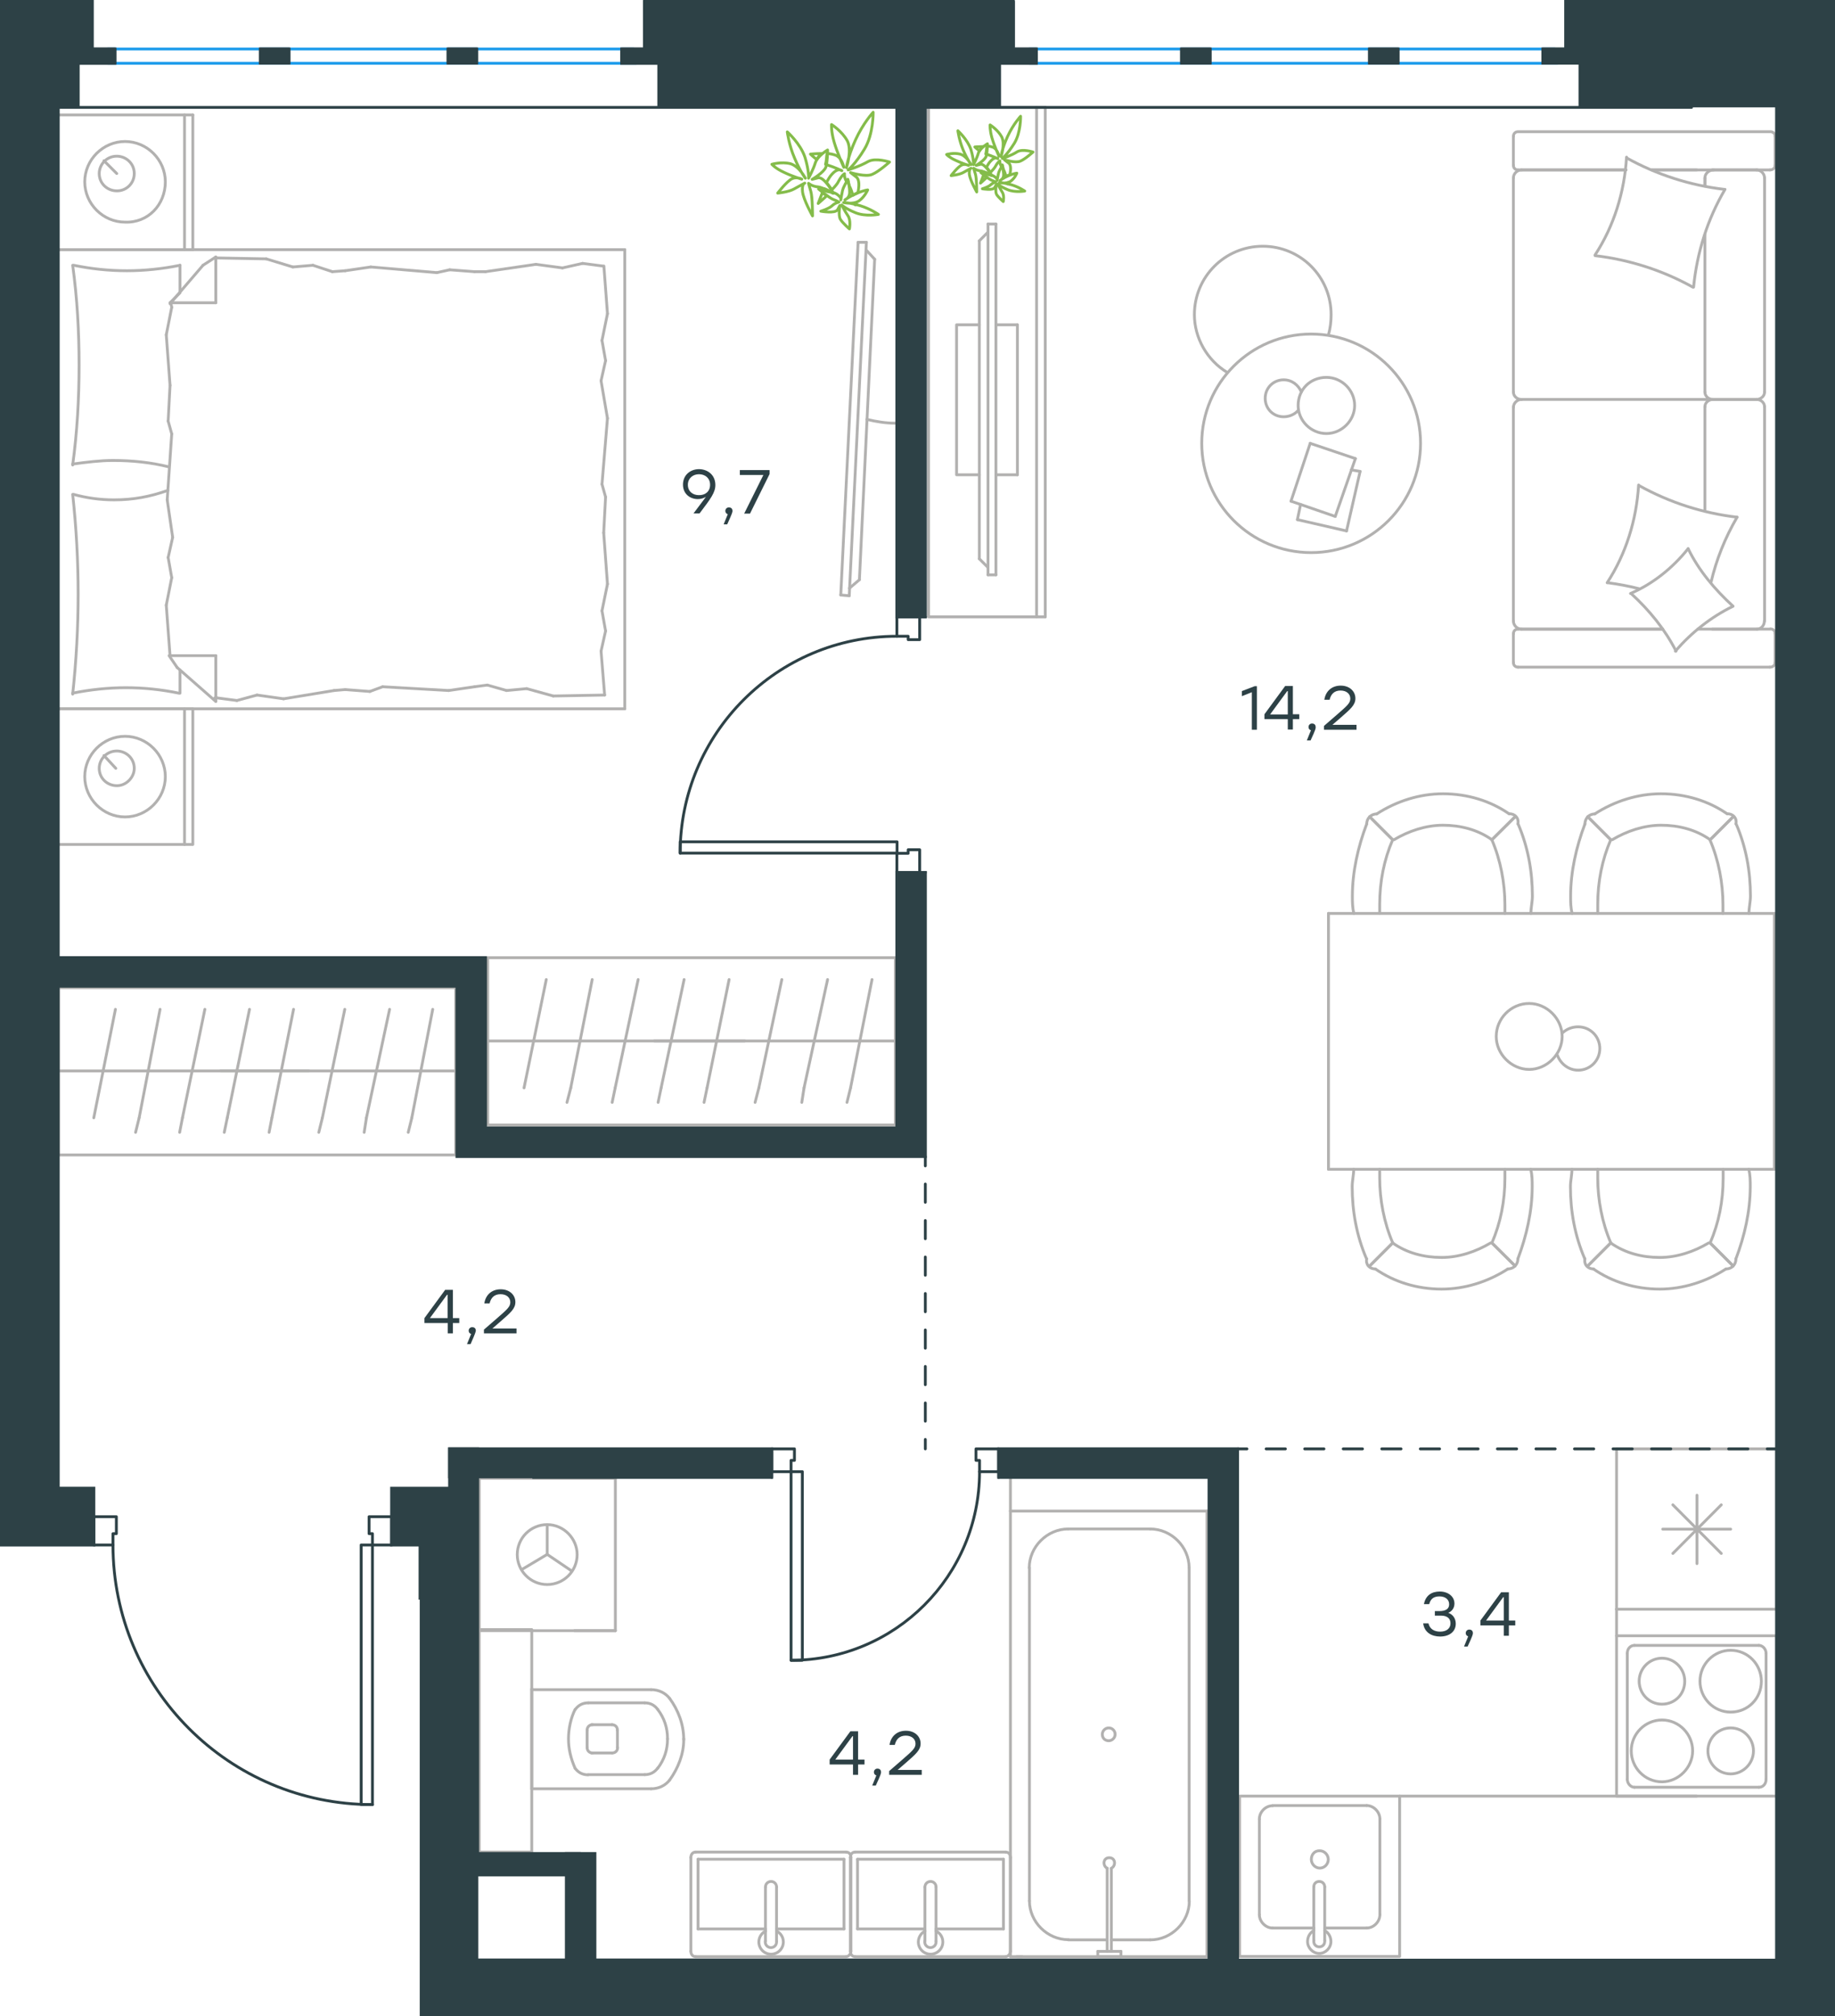 <?xml version="1.0" encoding="utf-8"?>
<!-- Generator: Adobe Illustrator 26.5.0, SVG Export Plug-In . SVG Version: 6.00 Build 0)  -->
<svg version="1.1" id="Слой_1" xmlns="http://www.w3.org/2000/svg" xmlns:xlink="http://www.w3.org/1999/xlink" x="0px" y="0px"
	 viewBox="0 0 974.5 1070" style="enable-background:new 0 0 974.5 1070;" xml:space="preserve">
<style type="text/css">
	.st0{fill:none;stroke:#B2B1B0;stroke-width:1.5;stroke-linecap:round;stroke-linejoin:round;stroke-miterlimit:22.926;}
	.st1{fill:none;stroke:#1D9CEB;stroke-width:1.5;stroke-linecap:round;stroke-linejoin:round;stroke-miterlimit:22.926;}
	.st2{fill:none;stroke:#2D4146;stroke-width:1.5;stroke-linecap:round;stroke-linejoin:round;stroke-miterlimit:22.926;}
	.st3{fill:none;stroke:#2D4146;stroke-width:1.5;stroke-linecap:round;stroke-linejoin:round;}
	.st4{fill:none;stroke:#2D4146;stroke-width:1.5;stroke-linecap:round;stroke-linejoin:round;stroke-dasharray:10.234,10.234;}
	.st5{fill:none;stroke:#2D4146;stroke-width:1.5;stroke-linecap:round;stroke-linejoin:round;stroke-dasharray:9.682,9.682;}
	.st6{fill:#2D4146;}
	.st7{fill:none;stroke:#84BC4A;stroke-width:1.5;stroke-linecap:round;stroke-linejoin:round;stroke-miterlimit:22.926;}
</style>
<g>
	<line class="st0" x1="30.3" y1="132.5" x2="30.3" y2="61"/>
	<line class="st0" x1="102.4" y1="61" x2="102.4" y2="132.5"/>
	<line class="st0" x1="102.4" y1="132.5" x2="30.3" y2="132.5"/>
	<line class="st0" x1="30.3" y1="61" x2="102.4" y2="61"/>
	<line class="st0" x1="62" y1="92.1" x2="55.2" y2="85.3"/>
	<line class="st0" x1="98" y1="61" x2="98" y2="132.5"/>
	<path class="st0" d="M87.8,96.5c0-11.7-9.7-21.4-21.4-21.4S45,84.8,45,96.5s9.7,21.4,21.4,21.4C78.6,118.4,87.8,108.7,87.8,96.5z"
		/>
	<path class="st0" d="M71.3,92.1c0-5.4-4.4-9.2-9.3-9.2c-5.4,0-9.3,4.4-9.3,9.2c0,5.4,4.4,9.2,9.3,9.2
		C66.9,101.4,71.3,97.5,71.3,92.1z"/>
	<line class="st0" x1="30.3" y1="376.2" x2="30.3" y2="132.5"/>
	<line class="st0" x1="95.6" y1="355.6" x2="95.6" y2="367.9"/>
	<line class="st0" x1="90.3" y1="160.7" x2="114.6" y2="160.7"/>
	<line class="st0" x1="95.6" y1="155.4" x2="90.3" y2="160.7"/>
	<line class="st0" x1="331.8" y1="376.2" x2="30.3" y2="376.2"/>
	<line class="st0" x1="114.6" y1="136.4" x2="114.6" y2="160.7"/>
	<line class="st0" x1="30.3" y1="132.5" x2="331.8" y2="132.5"/>
	<line class="st0" x1="114.6" y1="372.3" x2="94.1" y2="354.3"/>
	<line class="st0" x1="94.1" y1="354.3" x2="89.8" y2="348"/>
	<line class="st0" x1="95.6" y1="140.8" x2="95.6" y2="154.9"/>
	<line class="st0" x1="90.3" y1="348" x2="114.6" y2="348"/>
	<line class="st0" x1="90.3" y1="161.2" x2="107.8" y2="140.8"/>
	<line class="st0" x1="107.8" y1="140.8" x2="114.6" y2="136.4"/>
	<line class="st0" x1="114.6" y1="372.3" x2="114.6" y2="348"/>
	<line class="st0" x1="321.6" y1="263.8" x2="320.6" y2="282.8"/>
	<line class="st0" x1="319.2" y1="202.1" x2="322.6" y2="222"/>
	<line class="st0" x1="319.7" y1="180.7" x2="321.6" y2="191.4"/>
	<line class="st0" x1="321.6" y1="191.4" x2="319.2" y2="202.1"/>
	<line class="st0" x1="319.7" y1="257" x2="321.6" y2="263.8"/>
	<line class="st0" x1="322.6" y1="222" x2="319.7" y2="257"/>
	<line class="st0" x1="320.7" y1="141.2" x2="322.6" y2="166.5"/>
	<line class="st0" x1="322.6" y1="166.5" x2="319.7" y2="180.7"/>
	<line class="st0" x1="319.2" y1="345.6" x2="321.1" y2="368.9"/>
	<line class="st0" x1="319.7" y1="324.2" x2="321.6" y2="334.9"/>
	<line class="st0" x1="321.6" y1="334.9" x2="319.2" y2="345.6"/>
	<line class="st0" x1="320.6" y1="282.8" x2="322.6" y2="310"/>
	<line class="st0" x1="322.6" y1="310" x2="319.7" y2="324.2"/>
	<line class="st0" x1="331.8" y1="376.2" x2="331.8" y2="132.5"/>
	<path class="st0" d="M38.6,262.4c1.9,17.5,2.9,35,2.9,53c0,17.5-1,35.5-2.9,53"/>
	<path class="st0" d="M89.1,260.3c-9.7,3.4-18.4,5-28.6,5c-7.3,0-14.6-1-21.4-2.9"/>
	<path class="st0" d="M38.6,367.9c9.3-1.9,19-2.9,28.2-2.9c9.7,0,19,1,28.2,2.9"/>
	<path class="st0" d="M38.6,246.3c7.3-1,14.6-1.9,21.4-1.9c10.2,0,20,1,29.7,3.4"/>
	<line class="st0" x1="176.5" y1="144.2" x2="183.3" y2="143.7"/>
	<line class="st0" x1="155.5" y1="141.7" x2="166.2" y2="140.8"/>
	<line class="st0" x1="166.2" y1="140.8" x2="176.5" y2="144.2"/>
	<line class="st0" x1="114.6" y1="136.9" x2="141.4" y2="137.4"/>
	<line class="st0" x1="141.4" y1="137.4" x2="155.5" y2="141.7"/>
	<line class="st0" x1="238.8" y1="143.2" x2="252" y2="144.2"/>
	<line class="st0" x1="183.3" y1="143.7" x2="196.9" y2="141.7"/>
	<line class="st0" x1="232" y1="144.7" x2="238.8" y2="143.2"/>
	<line class="st0" x1="196.9" y1="141.7" x2="232" y2="144.7"/>
	<line class="st0" x1="252" y1="144.2" x2="257.8" y2="144.2"/>
	<line class="st0" x1="298.7" y1="142.2" x2="309.4" y2="139.8"/>
	<line class="st0" x1="309.4" y1="139.8" x2="320.1" y2="141.2"/>
	<line class="st0" x1="257.8" y1="144.2" x2="284.6" y2="140.3"/>
	<line class="st0" x1="284.6" y1="140.3" x2="298.7" y2="142.2"/>
	<line class="st0" x1="258.8" y1="363.6" x2="252" y2="364.5"/>
	<line class="st0" x1="279.7" y1="365.5" x2="269" y2="366.5"/>
	<line class="st0" x1="269" y1="366.5" x2="258.8" y2="363.6"/>
	<line class="st0" x1="321.1" y1="368.9" x2="293.8" y2="369.4"/>
	<line class="st0" x1="293.8" y1="369.4" x2="279.7" y2="365.5"/>
	<line class="st0" x1="196.4" y1="367" x2="183.3" y2="366"/>
	<line class="st0" x1="252" y1="364.5" x2="238.3" y2="366.5"/>
	<line class="st0" x1="203.2" y1="364.5" x2="196.4" y2="367"/>
	<line class="st0" x1="238.3" y1="366.5" x2="203.2" y2="364.5"/>
	<line class="st0" x1="183.3" y1="366" x2="177.4" y2="366.5"/>
	<line class="st0" x1="115.1" y1="370.4" x2="114.1" y2="370.4"/>
	<line class="st0" x1="136.5" y1="368.9" x2="125.8" y2="371.8"/>
	<line class="st0" x1="125.8" y1="371.8" x2="115.1" y2="370.4"/>
	<line class="st0" x1="177.4" y1="366.5" x2="150.6" y2="370.9"/>
	<line class="st0" x1="150.6" y1="370.9" x2="136.5" y2="368.9"/>
	<path class="st0" d="M38.6,140.8c2.4,17.5,3.4,35,3.4,53c0,17.5-1,35.5-3.4,53"/>
	<path class="st0" d="M95.6,140.8c-9.3,1.9-19,2.9-28.2,2.9c-9.7,0-19-1-28.2-2.9"/>
	<line class="st0" x1="89.3" y1="223.5" x2="90.3" y2="204.5"/>
	<line class="st0" x1="91.7" y1="285.2" x2="88.8" y2="265.3"/>
	<line class="st0" x1="91.2" y1="306.6" x2="89.3" y2="295.9"/>
	<line class="st0" x1="89.3" y1="295.9" x2="91.7" y2="285.2"/>
	<line class="st0" x1="91.2" y1="230.3" x2="89.3" y2="223.5"/>
	<line class="st0" x1="88.8" y1="265.3" x2="91.2" y2="230.3"/>
	<line class="st0" x1="90.3" y1="348" x2="88.3" y2="321.2"/>
	<line class="st0" x1="88.3" y1="321.2" x2="91.2" y2="306.6"/>
	<line class="st0" x1="91.2" y1="163.1" x2="90.7" y2="160.7"/>
	<line class="st0" x1="90.3" y1="204.5" x2="88.3" y2="177.7"/>
	<line class="st0" x1="88.3" y1="177.7" x2="91.2" y2="163.1"/>
	<line class="st0" x1="30.3" y1="448.2" x2="30.3" y2="376.2"/>
	<line class="st0" x1="102.4" y1="376.2" x2="102.4" y2="448.2"/>
	<line class="st0" x1="101.9" y1="448.2" x2="30.3" y2="448.2"/>
	<line class="st0" x1="30.3" y1="376.2" x2="101.9" y2="376.2"/>
	<line class="st0" x1="61.5" y1="407.8" x2="55.2" y2="401"/>
	<line class="st0" x1="98" y1="376.2" x2="98" y2="448.2"/>
	<path class="st0" d="M87.8,412.2c0-11.7-9.7-21.4-21.4-21.4S45,400.5,45,412.2c0,11.7,9.7,21.4,21.4,21.4S87.8,423.9,87.8,412.2z"
		/>
	<path class="st0" d="M71.3,407.8c0-5.4-4.4-9.2-9.3-9.2c-5.4,0-9.3,4.4-9.3,9.2c0,5.4,4.4,9.2,9.3,9.2
		C66.9,417.1,71.3,412.7,71.3,407.8z"/>
</g>
<g>
	<path class="st0" d="M460.4,222.6c5,1.2,9.9,2,14.8,2"/>
	<line class="st0" x1="451" y1="316.2" x2="460.1" y2="128.6"/>
	<line class="st0" x1="455.7" y1="128.6" x2="446.5" y2="315.8"/>
	<line class="st0" x1="446.5" y1="315.8" x2="451" y2="316.2"/>
	<line class="st0" x1="464.5" y1="137.6" x2="456.4" y2="307.7"/>
	<line class="st0" x1="460" y1="132.7" x2="464.5" y2="137.6"/>
	<line class="st0" x1="456.4" y1="307.7" x2="451.1" y2="312.2"/>
	<line class="st0" x1="455.7" y1="128.6" x2="460.1" y2="128.6"/>
</g>
<g>
	<line class="st0" x1="259" y1="552.5" x2="395.5" y2="552.5"/>
	<line class="st0" x1="373.9" y1="585.1" x2="375.5" y2="577.4"/>
	<line class="st0" x1="375.5" y1="577.4" x2="387.2" y2="519.9"/>
	<line class="st0" x1="349.5" y1="585.1" x2="351.1" y2="577.4"/>
	<line class="st0" x1="351.1" y1="577.4" x2="363.3" y2="519.9"/>
	<line class="st0" x1="325.1" y1="585.1" x2="326.7" y2="577.4"/>
	<line class="st0" x1="326.7" y1="577.4" x2="338.9" y2="519.9"/>
	<line class="st0" x1="301.1" y1="585.1" x2="303.1" y2="577.4"/>
	<line class="st0" x1="303.1" y1="577.4" x2="314.5" y2="519.9"/>
	<line class="st0" x1="278.3" y1="577.4" x2="290.1" y2="519.9"/>
	<rect x="259" y="508.3" class="st0" width="216.5" height="88.8"/>
	<line class="st0" x1="347.5" y1="552.5" x2="475.5" y2="552.5"/>
	<line class="st0" x1="449.8" y1="585.1" x2="451.7" y2="577.4"/>
	<line class="st0" x1="451.7" y1="577.4" x2="463.1" y2="519.9"/>
	<line class="st0" x1="425.8" y1="585.1" x2="427" y2="577.4"/>
	<line class="st0" x1="427" y1="577.4" x2="439.5" y2="519.9"/>
	<line class="st0" x1="403" y1="577.4" x2="415.2" y2="519.9"/>
	<line class="st0" x1="401" y1="585.1" x2="403" y2="577.4"/>
</g>
<g>
	<line class="st0" x1="905.4" y1="124.5" x2="905.4" y2="208.1"/>
	<line class="st0" x1="803.7" y1="351.6" x2="803.7" y2="336.3"/>
	<line class="st0" x1="803.7" y1="329.6" x2="803.7" y2="215.9"/>
	<line class="st0" x1="877.3" y1="90.2" x2="901.1" y2="90.2"/>
	<line class="st0" x1="808" y1="90.2" x2="863.5" y2="90.2"/>
	<line class="st0" x1="808" y1="333.9" x2="883" y2="333.9"/>
	<line class="st0" x1="909.3" y1="212" x2="933.1" y2="212"/>
	<line class="st0" x1="905.4" y1="215.9" x2="905.4" y2="271.2"/>
	<line class="st0" x1="942.7" y1="72.4" x2="942.7" y2="87.7"/>
	<line class="st0" x1="933.1" y1="212" x2="909.3" y2="212"/>
	<line class="st0" x1="937.1" y1="329.6" x2="937.1" y2="215.9"/>
	<line class="st0" x1="883" y1="333.9" x2="806.2" y2="333.9"/>
	<line class="st0" x1="803.7" y1="208.1" x2="803.7" y2="94.5"/>
	<line class="st0" x1="803.7" y1="87.7" x2="803.7" y2="72.4"/>
	<line class="st0" x1="905.4" y1="94.5" x2="905.4" y2="98.7"/>
	<line class="st0" x1="939.9" y1="90.2" x2="877.3" y2="90.2"/>
	<line class="st0" x1="905.4" y1="94.5" x2="905.4" y2="98.7"/>
	<line class="st0" x1="933.1" y1="90.2" x2="909.3" y2="90.2"/>
	<line class="st0" x1="933.1" y1="212" x2="909.3" y2="212"/>
	<line class="st0" x1="937.1" y1="208.1" x2="937.1" y2="94.5"/>
	<line class="st0" x1="863.5" y1="90.2" x2="806.2" y2="90.2"/>
	<line class="st0" x1="939.9" y1="354.1" x2="806.2" y2="354.1"/>
	<line class="st0" x1="942.7" y1="336.3" x2="942.7" y2="351.6"/>
	<line class="st0" x1="901.7" y1="333.9" x2="939.9" y2="333.9"/>
	<line class="st0" x1="909.3" y1="212" x2="808" y2="212"/>
	<line class="st0" x1="909.3" y1="333.9" x2="933.1" y2="333.9"/>
	<path class="st0" d="M939.9,90.2c2,0,2.8-1.4,2.8-2.5"/>
	<path class="st0" d="M806.2,333.9c-1.8,0-2.5,1.4-2.5,2.5"/>
	<path class="st0" d="M942.7,336.3c0-1.8-1.4-2.5-2.5-2.5"/>
	<path class="st0" d="M905.4,208.1c0,2,1.8,3.9,4.3,3.9"/>
	<path class="st0" d="M933.1,333.9c2,0,3.9-1.8,3.9-4.3"/>
	<path class="st0" d="M937.1,94.5c0-2.1-1.8-4.3-4.3-4.3"/>
	<path class="st0" d="M803.7,208.1c0,2,1.8,3.9,4.3,3.9"/>
	<path class="st0" d="M932.8,212c2.1,0,4.3-1.6,4.3-3.9"/>
	<path class="st0" d="M808,212c-2.1,0-4.3,1.8-4.3,4.3"/>
	<path class="st0" d="M942.7,72.4c0-1.8-1.4-2.5-2.5-2.5h-134c-1.8,0-2.5,1.4-2.5,2.5"/>
	<path class="st0" d="M937.1,215.9c0-2-1.8-3.9-4.3-3.9"/>
	<path class="st0" d="M803.7,351.6c0,1.8,1.4,2.5,2.5,2.5"/>
	<path class="st0" d="M808,90.2c-2.1,0-4.3,1.8-4.3,4.3"/>
	<path class="st0" d="M803.7,87.7c0,1.8,1.4,2.5,2.5,2.5"/>
	<path class="st0" d="M803.7,329.6c0,2.1,1.8,4.3,4.3,4.3"/>
	<path class="st0" d="M910.1,90.2c-2.4,0-4.7,1.8-4.7,4.3"/>
	<path class="st0" d="M909.7,212c-2.1,0-4.3,1.6-4.3,3.9"/>
	<path class="st0" d="M939.9,354.1c2,0,2.8-1.4,2.8-2.5"/>
	<path class="st0" d="M899,152.4c-16-8.9-33.8-14.6-51.9-16.7"/>
	<path class="st0" d="M890.1,345.6c-6-11.7-14.2-21.7-23.8-30.5"/>
	<path class="st0" d="M865.9,315c11.7-5,22.4-13.5,30.6-23.8"/>
	<path class="st0" d="M847.1,135.3c10-15.3,15.6-33.4,16.7-51.9"/>
	<path class="st0" d="M870.6,257.8c16,8.9,33.8,14.6,51.9,16.7"/>
	<path class="st0" d="M922.5,274.5c-6.4,11-11,22.4-13.9,34.8"/>
	<path class="st0" d="M853.5,309.3c10-15.3,15.6-33.4,16.7-51.9"/>
	<path class="st0" d="M863.8,83.8c16,8.9,33.8,14.6,51.9,16.7"/>
	<path class="st0" d="M916.1,100.5c-9.2,15.6-14.9,33.4-16.7,51.9"/>
	<path class="st0" d="M896.5,291.2c5.7,11.7,14.2,21.7,23.8,30.5"/>
	<path class="st0" d="M870.6,312.5c-5.3-1.4-11.4-2.5-16.7-3.2"/>
	<path class="st0" d="M920.3,321.8c-11.7,5.7-22,13.9-30.6,23.8"/>
</g>
<g>
	<line class="st0" x1="715.1" y1="281.8" x2="689" y2="275.8"/>
	<line class="st0" x1="689" y1="275.8" x2="690.7" y2="267.7"/>
	<line class="st0" x1="717.6" y1="249.4" x2="722.3" y2="250.2"/>
	<line class="st0" x1="722.3" y1="250.2" x2="715.1" y2="281.8"/>
	<line class="st0" x1="709.1" y1="274.1" x2="685.6" y2="266"/>
	<line class="st0" x1="685.6" y1="266" x2="695.8" y2="235.3"/>
	<line class="st0" x1="695.8" y1="235.3" x2="719.8" y2="243.4"/>
	<line class="st0" x1="719.8" y1="243.4" x2="709.1" y2="274.1"/>
	<ellipse class="st0" cx="696.3" cy="235.3" rx="58.1" ry="58"/>
	<path class="st0" d="M689.4,215.2c0,8.1,6.8,14.9,15,14.9c8.1,0,15-6.8,15-14.9c0-8.1-6.8-14.9-15-14.9
		C695.8,200.3,689.4,206.7,689.4,215.2z"/>
	<path class="st0" d="M689.4,217.8c-1.7,2.1-4.7,3.4-7.7,3.4c-5.6,0-9.8-4.3-9.8-9.8s4.3-9.8,9.8-9.8c4.3,0,7.7,2.6,9.4,6.4"/>
	<path class="st0" d="M651.8,197.7c-10.7-6.4-17.5-18.3-17.5-30.7c0-20.1,16.2-36.3,36.3-36.3s36.3,16.2,36.3,36.3
		c0,3.6-0.4,7.1-1.4,10.7"/>
</g>
<g>
	<g>
		<line class="st0" x1="550.5" y1="327.4" x2="550.5" y2="57"/>
		<polyline class="st0" points="555.1,57 493.1,57 493.1,327.4 555.1,327.4 		"/>
		<line class="st0" x1="555.1" y1="327.4" x2="555.1" y2="57"/>
	</g>
	<g>
		<polyline class="st0" points="520.1,172.4 508,172.4 508,252 520.1,252 		"/>
		<line class="st0" x1="528.9" y1="252" x2="540.3" y2="252"/>
		<line class="st0" x1="540.3" y1="252" x2="540.3" y2="172.4"/>
		<line class="st0" x1="540.3" y1="172.4" x2="528.9" y2="172.4"/>
		<line class="st0" x1="528.9" y1="305.1" x2="524.7" y2="305.1"/>
		<line class="st0" x1="520.1" y1="127.8" x2="524.7" y2="123.2"/>
		<line class="st0" x1="524.7" y1="301.2" x2="520.1" y2="296.6"/>
		<line class="st0" x1="524.7" y1="118.9" x2="524.7" y2="305.1"/>
		<line class="st0" x1="528.9" y1="305.1" x2="528.9" y2="118.9"/>
		<line class="st0" x1="528.9" y1="118.9" x2="524.7" y2="118.9"/>
		<line class="st0" x1="520.1" y1="296.6" x2="520.1" y2="127.8"/>
	</g>
</g>
<g>
	<line class="st0" x1="942.3" y1="620.6" x2="705.5" y2="620.6"/>
	<line class="st0" x1="705.5" y1="484.8" x2="942.3" y2="484.8"/>
	<g>
		<line class="st0" x1="705.5" y1="620.6" x2="705.5" y2="484.8"/>
		<line class="st0" x1="942.3" y1="484.8" x2="942.3" y2="620.6"/>
		<path class="st0" d="M794.6,550.1c0,9.4,8.1,17.5,17.5,17.5s17.5-8.1,17.5-17.5s-8.1-17.5-17.5-17.5
			C802.3,532.6,794.6,540.7,794.6,550.1z"/>
		<path class="st0" d="M829.6,548.4c2.1-2.1,5.1-3.4,8.5-3.4c6.4,0,11.5,5.1,11.5,11.5s-5.1,11.5-11.5,11.5c-5.1,0-9.4-3.4-11.1-8.1
			"/>
	</g>
	<g>
		<path class="st0" d="M792.3,445.7c-7.6-5.4-16.8-7.7-26-7.7s-18.3,3.1-26,7.7"/>
		<path class="st0" d="M813,484.8c0-3.1,0.8-6.1,0.8-9.2c0-13-2.3-26-7.6-38.3"/>
		<path class="st0" d="M725.8,437.3c-4.6,12.2-7.6,25.3-7.6,38.3c0,3.1,0,6.1,0.8,9.2"/>
		<path class="st0" d="M799.2,484.8c0-1.5,0-3.1,0-4.6c0-11.5-2.3-23.7-6.9-34.4"/>
		<path class="st0" d="M739.6,445.7c-4.6,10.7-6.9,22.2-6.9,34.4c0,1.5,0,3.1,0,4.6"/>
		<path class="st0" d="M801.5,432c-9.9-6.9-22.2-10.7-35.2-10.7c-12.2,0-24.5,3.8-35.2,10.7"/>
		<line class="st0" x1="792.3" y1="445.7" x2="804.6" y2="433.5"/>
		<line class="st0" x1="739.6" y1="445.7" x2="727.4" y2="433.5"/>
		<line class="st0" x1="792.3" y1="445.7" x2="804.6" y2="433.5"/>
		<line class="st0" x1="739.6" y1="445.7" x2="727.4" y2="433.5"/>
		<path class="st0" d="M731.2,432c-3.1,0-5.4,2.3-5.4,5.4"/>
		<path class="st0" d="M806.1,437.3c0.6-3.1-1.5-5.4-4.6-5.4"/>
		<path class="st0" d="M908.2,445.7c-7.6-5.4-16.8-7.7-26-7.7s-18.3,3.1-26,7.7"/>
		<path class="st0" d="M928.8,484.8c0-3.1,0.8-6.1,0.8-9.2c0-13-2.3-26-7.6-38.3"/>
		<path class="st0" d="M841.7,437.3c-4.6,12.2-7.6,25.3-7.6,38.3c0,3.1,0,6.1,0.8,9.2"/>
		<path class="st0" d="M915,484.8c0-1.5,0-3.1,0-4.6c0-11.5-2.3-23.7-6.9-34.4"/>
		<path class="st0" d="M855.4,445.7c-4.6,10.7-6.9,22.2-6.9,34.4c0,1.5,0,3.1,0,4.6"/>
		<path class="st0" d="M917.3,432c-9.9-6.9-22.2-10.7-35.2-10.7c-12.2,0-24.5,3.8-35.2,10.7"/>
		<line class="st0" x1="908.2" y1="445.7" x2="920.4" y2="433.5"/>
		<line class="st0" x1="855.4" y1="445.7" x2="843.2" y2="433.5"/>
		<line class="st0" x1="908.2" y1="445.7" x2="920.4" y2="433.5"/>
		<line class="st0" x1="855.4" y1="445.7" x2="843.2" y2="433.5"/>
		<path class="st0" d="M847,432c-3.1,0-5.3,2.3-5.3,5.4"/>
		<path class="st0" d="M921.9,437.3c0.6-3.1-1.5-5.4-4.6-5.4"/>
	</g>
	<g>
		<path class="st0" d="M855.4,659.7c7.6,5.4,16.8,7.7,26,7.7s18.3-3.1,26-7.7"/>
		<path class="st0" d="M834.8,620.6c0,3.1-0.8,6.1-0.8,9.2c0,13,2.3,26,7.6,38.3"/>
		<path class="st0" d="M921.9,668.1c4.6-12.2,7.6-25.3,7.6-38.3c0-3.1,0-6.1-0.8-9.2"/>
		<path class="st0" d="M848.5,620.6c0,1.5,0,3.1,0,4.6c0,11.5,2.3,23.7,6.9,34.4"/>
		<path class="st0" d="M908.2,659.7c4.6-10.7,6.9-22.2,6.9-34.4c0-1.5,0-3.1,0-4.6"/>
		<path class="st0" d="M846.2,673.5c9.9,6.9,22.2,10.7,35.2,10.7c12.2,0,24.5-3.8,35.2-10.7"/>
		<line class="st0" x1="855.4" y1="659.7" x2="843.2" y2="671.9"/>
		<line class="st0" x1="908.2" y1="659.7" x2="920.4" y2="671.9"/>
		<line class="st0" x1="855.4" y1="659.7" x2="843.2" y2="671.9"/>
		<line class="st0" x1="908.2" y1="659.7" x2="920.4" y2="671.9"/>
		<path class="st0" d="M916.6,673.5c3.1,0,5.3-2.3,5.3-5.4"/>
		<path class="st0" d="M841.7,668.1c-0.6,3.1,1.5,5.4,4.6,5.4"/>
		<path class="st0" d="M739.6,659.7c7.6,5.4,16.8,7.7,26,7.7s18.3-3.1,26-7.7"/>
		<path class="st0" d="M718.9,620.6c0,3.1-0.8,6.1-0.8,9.2c0,13,2.3,26,7.6,38.3"/>
		<path class="st0" d="M806.1,668.1c4.6-12.2,7.6-25.3,7.6-38.3c0-3.1,0-6.1-0.8-9.2"/>
		<path class="st0" d="M732.7,620.6c0,1.5,0,3.1,0,4.6c0,11.5,2.3,23.7,6.9,34.4"/>
		<path class="st0" d="M792.3,659.7c4.6-10.7,6.9-22.2,6.9-34.4c0-1.5,0-3.1,0-4.6"/>
		<path class="st0" d="M730.4,673.5c9.9,6.9,22.2,10.7,35.2,10.7c12.2,0,24.5-3.8,35.2-10.7"/>
		<line class="st0" x1="739.6" y1="659.7" x2="727.4" y2="671.9"/>
		<line class="st0" x1="792.3" y1="659.7" x2="804.6" y2="671.9"/>
		<line class="st0" x1="739.6" y1="659.7" x2="727.4" y2="671.9"/>
		<line class="st0" x1="792.3" y1="659.7" x2="804.6" y2="671.9"/>
		<path class="st0" d="M800.7,673.5c3.1,0,5.4-2.3,5.4-5.4"/>
		<path class="st0" d="M725.8,668.1c-0.6,3.1,1.5,5.4,4.6,5.4"/>
	</g>
</g>
<g>
	<line class="st0" x1="943.5" y1="769" x2="943.5" y2="854.1"/>
	<line class="st0" x1="901.2" y1="793.6" x2="901.2" y2="829.9"/>
	<line class="st0" x1="888.4" y1="824.5" x2="914.1" y2="798.7"/>
	<line class="st0" x1="888.4" y1="798.7" x2="914.1" y2="824.5"/>
	<line class="st0" x1="883" y1="811.6" x2="919.1" y2="811.6"/>
	<line class="st0" x1="943.5" y1="854.1" x2="858.5" y2="854.1"/>
	<line class="st0" x1="858.5" y1="769" x2="858.5" y2="854.1"/>
	<line class="st0" x1="943.5" y1="769" x2="858.5" y2="769"/>
</g>
<g>
	<rect x="658.3" y="953.3" class="st0" width="85" height="85.1"/>
	<line class="st0" x1="697.7" y1="1001.5" x2="697.7" y2="1030"/>
	<line class="st0" x1="703.5" y1="1023.3" x2="725.8" y2="1023.3"/>
	<line class="st0" x1="725.8" y1="958.3" x2="675.8" y2="958.3"/>
	<line class="st0" x1="675.8" y1="1023.3" x2="697.7" y2="1023.3"/>
	<line class="st0" x1="668.8" y1="965.5" x2="668.8" y2="1016.2"/>
	<line class="st0" x1="703.5" y1="1030" x2="703.5" y2="1001.5"/>
	<line class="st0" x1="732.8" y1="1016.2" x2="732.8" y2="965.5"/>
	<path class="st0" d="M697.7,1001.5L697.7,1001.5c0-1.7,1.2-2.9,2.9-2.9s2.9,1.3,2.9,2.9"/>
	<path class="st0" d="M732.8,1016.2c0,3.8-3.3,7.1-7,7.1"/>
	<path class="st0" d="M703.5,1024.6c2.1,1.3,3.3,3.4,3.3,5.9c0,3.4-2.9,6.3-6.2,6.3s-6.2-2.9-6.2-6.3c0-2.5,1.2-4.6,3.3-5.9"/>
	<path class="st0" d="M668.8,965.5c0-3.8,3.3-7.1,7-7.1"/>
	<path class="st0" d="M675.8,1023.3c-3.7,0-7-3.4-7-7.1"/>
	<path class="st0" d="M725.8,958.3c3.7,0,7,3.4,7,7.1"/>
	<path class="st0" d="M703.5,1030v0.4c0,1.7-1.2,2.9-2.9,2.9s-2.9-1.3-2.9-2.9v-0.4"/>
	<path class="st0" d="M696.4,986.9c0,2.5,2.1,4.6,4.5,4.6c2.5,0,4.5-2.1,4.5-4.6s-2.1-4.6-4.5-4.6
		C698.1,982.2,696.4,984.3,696.4,986.9z"/>
</g>
<g>
	<path class="st0" d="M894.7,892.3c0-6.7-5.4-12.2-12.1-12.2c-6.7,0-12.1,5.5-12.1,12.2s5.4,12.2,12.1,12.2S894.7,899.4,894.7,892.3
		z"/>
	<path class="st0" d="M898.9,929.3c0-8.8-7.1-16.4-16.3-16.4c-8.8,0-16.3,7.2-16.3,16.4c0,8.8,7.1,16.4,16.3,16.4
		C891.4,945.7,898.9,938.1,898.9,929.3z"/>
	<path class="st0" d="M931.2,929.3c0-6.7-5.4-12.2-12.1-12.2c-6.7,0-12.1,5.5-12.1,12.2s5.4,12.2,12.1,12.2
		C925.7,941.5,931.2,936,931.2,929.3z"/>
	<path class="st0" d="M935.4,892.3c0-8.8-7.1-16.4-16.3-16.4c-8.8,0-16.3,7.2-16.3,16.4c0,8.8,7.1,16.4,16.3,16.4
		S935.4,901.5,935.4,892.3z"/>
	<line class="st0" x1="864.2" y1="944.4" x2="864.2" y2="877.5"/>
	<line class="st0" x1="934.1" y1="948.6" x2="868" y2="948.6"/>
	<line class="st0" x1="937.9" y1="877.5" x2="937.9" y2="944.4"/>
	<line class="st0" x1="868" y1="873.3" x2="934.1" y2="873.3"/>
	<path class="st0" d="M937.9,944.4L937.9,944.4c0,2.5-1.7,4.2-3.8,4.2"/>
	<path class="st0" d="M864.2,877.5L864.2,877.5c0-2.5,1.7-4.2,3.8-4.2"/>
	<path class="st0" d="M868,948.6L868,948.6c-2.1,0-3.8-2.1-3.8-4.2"/>
	<path class="st0" d="M934.1,873.3L934.1,873.3c2.1,0,3.8,2.1,3.8,4.2"/>
	<rect x="858.5" y="868.2" class="st0" width="85" height="85.1"/>
</g>
<line class="st0" x1="743.3" y1="953.3" x2="901" y2="953.3"/>
<line class="st0" x1="858.5" y1="868.2" x2="858.5" y2="854.1"/>
<g>
	<line class="st0" x1="282.4" y1="896.3" x2="282.4" y2="949.4"/>
	<g>
		<line class="st0" x1="345.8" y1="896.8" x2="282.4" y2="896.8"/>
		<line class="st0" x1="312.4" y1="941.9" x2="342.4" y2="941.9"/>
		<line class="st0" x1="342.4" y1="903.8" x2="312.4" y2="903.8"/>
		<line class="st0" x1="314.1" y1="930.4" x2="325.1" y2="930.4"/>
		<line class="st0" x1="325.1" y1="915.4" x2="314.1" y2="915.4"/>
		<line class="st0" x1="311.8" y1="918.3" x2="311.8" y2="927.5"/>
		<line class="st0" x1="282.4" y1="949.4" x2="345.8" y2="949.4"/>
		<line class="st0" x1="327.9" y1="927.5" x2="327.9" y2="918.3"/>
		<path class="st0" d="M355.6,944.8c4.6-6.4,7.5-13.9,7.5-21.4c0,0,0,0,0-0.6"/>
		<path class="st0" d="M311.8,927.5c0,1.7,1.2,2.9,2.9,2.9"/>
		<path class="st0" d="M305.4,938.5c1.7,2.3,4,3.5,6.9,3.5"/>
		<path class="st0" d="M325.1,930.4c1.7,0,2.9-1.2,2.9-2.9"/>
		<path class="st0" d="M349.3,938.5c3.5-4.6,5.2-9.8,5.2-15.6"/>
		<path class="st0" d="M327.9,918.3c0-1.7-1.2-2.9-2.9-2.9"/>
		<path class="st0" d="M314.7,915.4c-1.7,0-2.9,1.2-2.9,2.9"/>
		<path class="st0" d="M312.4,903.8c-2.9,0-5.2,1.2-6.9,3.5"/>
		<path class="st0" d="M305.4,907.3c-2.3,4.6-3.5,10.4-3.5,15.6c0,5.2,1.2,10.4,3.5,15.6"/>
		<path class="st0" d="M349.3,907.3c-1.7-2.3-4-3.5-6.9-3.5"/>
		<path class="st0" d="M363.1,923.3L363.1,923.3c0-8.1-2.9-15.6-7.5-21.9"/>
		<path class="st0" d="M345.8,949.4c4,0,7.5-1.7,9.8-4.6"/>
		<path class="st0" d="M355.6,901.4c-2.3-2.9-5.8-4.6-9.8-4.6"/>
		<path class="st0" d="M354.5,922.9L354.5,922.9c0-5.8-1.7-11-5.2-15.6"/>
		<path class="st0" d="M342.4,941.9c2.9,0,5.2-1.2,6.9-3.5"/>
	</g>
	<rect x="254.5" y="864.9" class="st0" width="27.9" height="118.1"/>
</g>
<g>
	<line class="st0" x1="532.9" y1="986.8" x2="532.9" y2="1023.8"/>
	<line class="st0" x1="532.9" y1="1023.8" x2="497.1" y2="1023.8"/>
	<line class="st0" x1="491.2" y1="1023.8" x2="455.4" y2="1023.8"/>
	<line class="st0" x1="455.4" y1="986.8" x2="532.9" y2="986.8"/>
	<line class="st0" x1="455.4" y1="1023.8" x2="455.4" y2="986.8"/>
	<line class="st0" x1="454.1" y1="1038.5" x2="534.1" y2="1038.5"/>
	<line class="st0" x1="451.6" y1="985.9" x2="451.6" y2="1035.6"/>
	<line class="st0" x1="534.1" y1="983" x2="454.1" y2="983"/>
	<line class="st0" x1="536.6" y1="1035.6" x2="536.6" y2="985.9"/>
	<path class="st0" d="M536.6,985.9c0-1.7-1-2.9-2.5-2.9"/>
	<path class="st0" d="M454.1,983c-1.5,0-2.5,1.2-2.5,2.9"/>
	<path class="st0" d="M451.6,1035.6c0,1.7,1,2.9,2.5,2.9"/>
	<path class="st0" d="M534.1,1038.5c1,0,2.5-1.2,2.5-2.9"/>
	<line class="st0" x1="491.2" y1="1001.6" x2="491.2" y2="1030.3"/>
	<line class="st0" x1="497.1" y1="1030.3" x2="497.1" y2="1001.6"/>
	<path class="st0" d="M491.2,1001.6L491.2,1001.6c0-1.7,1.3-3,3-3c1.6,0,2.9,1.3,2.9,2.9l0,0"/>
	<path class="st0" d="M497.1,1024.9c2.2,1.1,3.6,3.3,3.6,5.8c0,3.6-2.9,6.5-6.5,6.5s-6.5-2.9-6.5-6.5c0-2.4,1.4-4.7,3.6-5.8"/>
	<path class="st0" d="M497.1,1030.3c0,0.1,0,0.3,0,0.4c0,1.7-1.3,3-3,3c-1.6,0-3-1.3-3-3c0-0.1,0-0.3,0-0.4"/>
</g>
<g>
	<line class="st0" x1="587.1" y1="1029.6" x2="567.3" y2="1029.6"/>
	<line class="st0" x1="610.9" y1="1029.6" x2="590.2" y2="1029.6"/>
	<line class="st0" x1="546.7" y1="1008.9" x2="546.7" y2="832.1"/>
	<line class="st0" x1="567.3" y1="811.5" x2="610.9" y2="811.5"/>
	<line class="st0" x1="641" y1="802" x2="641" y2="1038.5"/>
	<line class="st0" x1="536.6" y1="802" x2="641" y2="802"/>
	<line class="st0" x1="631.5" y1="832.1" x2="631.5" y2="1008.9"/>
	<line class="st0" x1="536.6" y1="1038.5" x2="536.6" y2="802"/>
	<line class="st0" x1="641" y1="1038.5" x2="536.6" y2="1038.5"/>
	<path class="st0" d="M567.3,811.5c-11.2,0-20.7,9.5-20.7,20.6"/>
	<path class="st0" d="M610.9,1029.6c11.2,0,20.7-9.5,20.7-20.6"/>
	<path class="st0" d="M631.5,832.1c0-11.2-9.5-20.6-20.7-20.6"/>
	<path class="st0" d="M546.7,1008.9c0,11.2,9.5,20.6,20.7,20.6"/>
	<line class="st0" x1="542.8" y1="1038.5" x2="540" y2="1038.5"/>
	<line class="st0" x1="588" y1="1035.7" x2="588" y2="991.6"/>
	<line class="st0" x1="590.2" y1="991.6" x2="590.2" y2="1035.7"/>
	<line class="st0" x1="595.3" y1="1038.5" x2="583" y2="1038.5"/>
	<line class="st0" x1="583" y1="1038.5" x2="583" y2="1035.7"/>
	<line class="st0" x1="583" y1="1035.7" x2="595.3" y2="1035.7"/>
	<line class="st0" x1="595.3" y1="1035.7" x2="595.3" y2="1038.5"/>
	<path class="st0" d="M590.2,991.6c1.1-0.6,1.7-1.7,1.7-2.8c0-1.7-1.1-2.8-2.8-2.8s-2.8,1.1-2.8,2.8c0,1.1,0.6,2.2,1.7,2.8"/>
	<path class="st0" d="M588.8,923.9c1.8,0,3.4-1.5,3.4-3.4s-1.5-3.4-3.4-3.4c-1.8,0-3.4,1.5-3.4,3.4
		C585.4,922.7,587,923.9,588.8,923.9z"/>
</g>
<g>
	<line class="st0" x1="326.8" y1="784.6" x2="254.5" y2="784.6"/>
	<g>
		<line class="st0" x1="254.5" y1="865.5" x2="254.5" y2="784.6"/>
		<line class="st0" x1="305.1" y1="865.5" x2="326.8" y2="865.5"/>
		<line class="st0" x1="254.5" y1="865.5" x2="326.8" y2="865.5"/>
		<line class="st0" x1="290.6" y1="825" x2="303.6" y2="833.8"/>
		<line class="st0" x1="290.6" y1="825" x2="290.6" y2="809.2"/>
		<line class="st0" x1="290.6" y1="825" x2="277" y2="833.1"/>
		<path class="st0" d="M290.6,809.2c-8.8,0-15.9,7.1-15.9,15.9c0,8.7,7.1,15.9,15.9,15.9s15.9-7.1,15.9-15.9
			C306.5,816.6,299.4,809.2,290.6,809.2z"/>
		<line class="st0" x1="326.8" y1="865.5" x2="326.8" y2="784.5"/>
	</g>
</g>
<line class="st0" x1="536.6" y1="802" x2="536.6" y2="784.1"/>
<g>
	<line class="st0" x1="31" y1="568.4" x2="164" y2="568.4"/>
	<line class="st0" x1="142.9" y1="601" x2="144.4" y2="593.3"/>
	<line class="st0" x1="144.4" y1="593.3" x2="155.9" y2="535.7"/>
	<line class="st0" x1="119.1" y1="601" x2="120.7" y2="593.3"/>
	<line class="st0" x1="120.7" y1="593.3" x2="132.5" y2="535.7"/>
	<line class="st0" x1="95.4" y1="601" x2="96.9" y2="593.3"/>
	<line class="st0" x1="96.9" y1="593.3" x2="108.8" y2="535.7"/>
	<line class="st0" x1="72" y1="601" x2="73.9" y2="593.3"/>
	<line class="st0" x1="73.9" y1="593.3" x2="85" y2="535.7"/>
	<line class="st0" x1="49.8" y1="593.3" x2="61.3" y2="535.7"/>
	<rect x="31" y="524.2" class="st0" width="211" height="88.8"/>
	<line class="st0" x1="117.2" y1="568.4" x2="241.9" y2="568.4"/>
	<line class="st0" x1="216.8" y1="601" x2="218.7" y2="593.3"/>
	<line class="st0" x1="218.7" y1="593.3" x2="229.8" y2="535.7"/>
	<line class="st0" x1="193.4" y1="601" x2="194.6" y2="593.3"/>
	<line class="st0" x1="194.6" y1="593.3" x2="206.9" y2="535.7"/>
	<line class="st0" x1="171.2" y1="593.3" x2="183.1" y2="535.7"/>
	<line class="st0" x1="169.3" y1="601" x2="171.2" y2="593.3"/>
</g>
<line class="st1" x1="336.4" y1="26" x2="57.3" y2="26"/>
<line class="st1" x1="337.9" y1="33.6" x2="57.3" y2="33.6"/>
<line class="st1" x1="825.7" y1="26" x2="546.6" y2="26"/>
<line class="st1" x1="827.2" y1="33.6" x2="546.6" y2="33.6"/>
<path class="st2" d="M420.1,881.2c55.3,0,100.1-44.8,100.1-100.1"/>
<polygon class="st2" points="518.3,769 518.3,775.1 520.2,775.1 520.2,781.1 530.4,781.1 530.4,769 "/>
<polygon class="st2" points="409.8,769 409.8,781.1 420.1,781.1 420.1,775.1 421.9,775.1 421.9,769 "/>
<rect x="420.1" y="781.1" class="st2" width="6" height="100.1"/>
<polyline class="st2" points="530.4,784.1 530.4,781.1 530.4,769 530.4,781.1 "/>
<polyline class="st2" points="409.8,784.1 409.8,781.1 409.8,769 409.8,781.1 "/>
<path class="st2" d="M476.3,337.7c-63.6,0-115.1,51.6-115.1,115.1"/>
<polygon class="st2" points="488.4,339.5 482.3,339.5 482.3,337.7 476.3,337.7 476.3,327.4 488.4,327.4 "/>
<polygon class="st2" points="488.4,463.1 476.3,463.1 476.3,452.9 482.3,452.9 482.3,451 488.4,451 "/>
<rect x="361.2" y="446.8" class="st2" width="115.2" height="6"/>
<polyline class="st2" points="491.4,327.4 488.4,327.4 476.3,327.4 488.4,327.4 "/>
<polyline class="st2" points="491.4,463.1 488.4,463.1 476.3,463.1 488.4,463.1 "/>
<path class="st2" d="M60,820c0,76.1,61.7,137.8,137.8,137.8"/>
<polygon class="st2" points="61.8,805 61.8,814 60,814 60,820 49.8,820 49.8,805 "/>
<polygon class="st2" points="208,805 208,820 197.8,820 197.8,814 196,814 196,805 "/>
<rect x="191.8" y="820" class="st2" width="6" height="137.8"/>
<rect x="342.3" y="0.8" class="st2" width="195.9" height="24.1"/>
<rect x="330.2" y="26" class="st2" width="19.6" height="7.5"/>
<rect x="238" y="26" class="st2" width="15.1" height="7.5"/>
<rect x="41.4" y="26" class="st2" width="19.6" height="7.5"/>
<rect x="138.3" y="26" class="st2" width="15.1" height="7.5"/>
<rect x="819.4" y="26" class="st2" width="19.6" height="7.5"/>
<rect x="727.3" y="26" class="st2" width="15.1" height="7.5"/>
<rect x="530.7" y="26" class="st2" width="19.6" height="7.5"/>
<rect x="627.5" y="26" class="st2" width="15.1" height="7.5"/>
<g>
	<g>
		<line class="st3" x1="657.2" y1="769" x2="662.2" y2="769"/>
		<line class="st4" x1="672.4" y1="769" x2="933.4" y2="769"/>
		<line class="st3" x1="938.5" y1="769" x2="943.5" y2="769"/>
	</g>
</g>
<g>
	<g>
		<line class="st3" x1="491.4" y1="769" x2="491.4" y2="764"/>
		<line class="st5" x1="491.4" y1="754.3" x2="491.4" y2="623.6"/>
		<line class="st3" x1="491.4" y1="618.8" x2="491.4" y2="613.8"/>
	</g>
</g>
<rect x="237.2" y="25.2" class="st6" width="16.7" height="9.1"/>
<rect x="137.5" y="25.2" class="st6" width="16.7" height="9.1"/>
<rect x="726.5" y="25.2" class="st6" width="16.7" height="9.1"/>
<rect x="626.7" y="25.2" class="st6" width="16.7" height="9.1"/>
<polygon class="st6" points="349.1,57 475.5,57 475.5,328.2 492.2,328.2 492.2,57 531.6,57 531.6,34.4 551.1,34.4 551.1,25.2 
	538.9,25.2 538.9,0 341.5,0 341.5,25.2 329.4,25.2 329.4,34.4 349.1,34.4 "/>
<g>
	<path class="st6" d="M379.9,257.4c0,4-2.4,7.2-8.4,15.1h-3.2l6.6-8.8c-1.2,0.7-2.6,1.2-4.3,1.2c-4.1,0-7.9-2.7-7.9-7.7
		s3.8-8.2,8.6-8.2C376,249.1,379.9,252.2,379.9,257.4z M377.1,257.3c0-3.5-2.6-5.6-5.9-5.6s-5.9,2.2-5.9,5.6c0,3.5,2.6,5.5,5.8,5.5
		C374.6,262.9,377.1,260.8,377.1,257.3z"/>
	<path class="st6" d="M386.2,278.3h-1.9l2.2-5.4c-0.8-0.2-1.3-0.9-1.3-1.7c0-1.1,0.8-1.9,1.9-1.9c0.8,0,1.9,0.4,1.9,1.9
		C389,271.7,388.9,272.4,386.2,278.3z"/>
	<path class="st6" d="M408.7,249.5v2.1l-10.4,21h-3.1l10.2-20.5h-12.5v-2.6H408.7z"/>
</g>
<g>
	<path class="st6" d="M667.5,364.2v23.1h-2.7v-19.9l-5.3,2.1v-2.7l6.8-2.6H667.5z"/>
	<path class="st6" d="M690,381.7h-3.4v5.5h-2.7v-5.5h-12.4v-2.6l11-15h4.1v15h3.4L690,381.7L690,381.7z M683.9,379.2v-12.4h-0.3
		l-9.1,12.4H683.9z"/>
	<path class="st6" d="M696,393h-2l2.2-5.4c-0.8-0.2-1.3-0.9-1.3-1.7c0-1.1,0.8-1.9,1.9-1.9c0.8,0,1.9,0.4,1.9,1.9
		C698.8,386.4,698.7,387.2,696,393z"/>
	<path class="st6" d="M720.4,387.3h-17.3v-2l6.7-5.8c5.6-4.9,7.3-6.3,7.3-8.7c0-2.5-2-4.3-5.2-4.3c-3.3,0-5.1,1.9-5.8,4.9h-2.8
		c0.7-4.6,4-7.5,8.7-7.5s7.8,3,7.8,6.8c0,3.4-2.4,5.5-7.8,10.2l-4.4,3.8h12.8V387.3z"/>
</g>
<g>
	<path class="st6" d="M773.1,861.8c0,4.2-3.4,6.8-8.3,6.8c-4.5,0-8.4-2.2-9-7h2.8c0.7,3.1,3.2,4.4,6.2,4.4c3.4,0,5.5-1.7,5.5-4.4
		c0-2.3-1.4-4.1-5.1-4.1H762v-2.4h2.4c3.5,0,5.2-1.3,5.2-3.6c0-2.6-2.1-4.2-5.1-4.2c-2.8,0-4.7,1-5.5,4.1h-2.8
		c0.9-4.7,4.2-6.7,8.4-6.7c4.4,0,7.8,2.6,7.8,6.4c0,2.2-1.2,4.1-3.3,4.9C771.6,856.9,773.1,859,773.1,861.8z"/>
	<path class="st6" d="M779.4,873.9h-1.9l2.2-5.4c-0.8-0.2-1.3-0.9-1.3-1.7c0-1.1,0.8-1.9,1.9-1.9c0.8,0,1.9,0.4,1.9,1.9
		C782.2,867.4,782.1,868.1,779.4,873.9z"/>
	<path class="st6" d="M804.7,862.7h-3.4v5.5h-2.7v-5.5h-12.4v-2.6l11-15h4.1v15h3.4L804.7,862.7L804.7,862.7z M798.6,860.1v-12.4
		h-0.3l-9.1,12.4H798.6z"/>
</g>
<line class="st2" x1="31.7" y1="57" x2="898.3" y2="57"/>
<polygon class="st6" points="475.5,462.3 475.5,597.9 258.6,597.9 258.6,507.5 31.7,507.5 31.7,57 42.3,57 42.3,34.4 61.8,34.4 
	61.8,25.2 49.8,25.2 49.8,0 0,0 0,57 0,492.5 0,509.1 0,509.1 0,552.7 0,552.7 0,569.4 0,670.8 0,683.7 0,789.1 0,820.8 50.6,820.8 
	50.6,789.1 31.7,789.1 31.7,524.2 241.9,524.2 241.9,614.6 492.2,614.6 492.2,462.3 "/>
<g>
	<path class="st7" d="M450.4,90.2c0,0,3.9-3.1,8.7-11.1c4.8-7.9,4.6-19.5,4.6-19.5s-5.3,5.7-9.4,14.7S449.5,89,449.5,89
		s3.1-9,0.5-14.2c-2.9-5.3-8.4-8.7-8.4-8.7s-0.3,3.6,1.4,9.4s5.1,13.3,5.1,13.3s-0.9-5.3-4.6-6.5c-0.9-0.3-2.6-0.8-4.3-0.8
		c-0.3,1.7-0.3,4.1-0.8,5.7c0.3,0.3,0.8,0.3,0.8,0.3c3.9,1.2,7.9,3.1,7.9,3.1s-1.9-1.9-5.3,1.9c-0.9,0.9-1.9,2.6-2.9,4.3
		c0.9,1.2,2.2,2.9,2.9,3.9c1.7-1.7,3.1-3.4,3.6-4.6c1.9-3.4,3.1-3.9,3.1-3.9s-0.3,1.7,0.9,3.9c0.5-0.8,0.8-0.9,0.8-0.9
		s0.3,1.4,0.8,3.4c0.8,1.4,1.4,3.1,1.9,5.1c0.8-0.5,1.4-0.8,2.4-1.2l0.3-0.3c0.8-3.4,0.8-7-0.8-8.2l-3.1-2.4c0,0,8.2,2.6,11.6,0.9
		c3.4-1.4,9.1-6.5,9.1-6.5s-7.3-2.4-11.3-0.3C456.6,88.3,450.4,90.2,450.4,90.2z M436.4,81.5c-3.1,0-6,0.3-6,0.3s1.4,1.4,3.4,2.9
		C434.5,83.2,435.2,82.3,436.4,81.5z M437.6,100.1c-0.3,0.3-0.3,0.8-0.5,0.9c0.9,0.3,2.4,0.8,3.6,0.9l0.3-0.3
		C440.2,101.3,439.1,100.6,437.6,100.1z M436.7,102.3c-1.2,3.1-2.2,5.7-2.2,5.7s2.2-1.9,4.6-4.1
		C438.4,103.5,437.4,102.8,436.7,102.3z M453.8,107.9c0,0.3,0.3,0.8,0.3,0.8h0.3c0-0.3,0.3-0.5,0.3-0.9
		C454,107.9,454,107.9,453.8,107.9z"/>
	<path class="st7" d="M429.4,94.6c0,0,0.3-3.9-1.9-11.1c-2.4-7.3-9.4-13.5-9.4-13.5s0.8,6.8,3.9,14c3.1,7.3,5.7,10.6,5.7,10.6
		s-3.1-6.2-7.9-7.7c-4.8-1.2-9.9,0.3-9.9,0.3s1.9,2.2,6.5,4.3c4.6,2.2,9.4,3.6,9.4,3.6s-2.4-1.4-5.1-0.3c-2.9,1.4-7.7,7.7-7.7,7.7
		s5.7-0.5,8.7-2.2c2.9-1.7,5.7-3.1,5.7-3.1s-1.7,0.3-1.2,4.6c0.5,4.3,5.3,12.8,5.3,12.8s0-10.1-0.9-13s-1.2-4.3-1.2-4.3
		s1.9,1.7,5.1,1.9c2.4,0.3,5.3,2.2,7.3,3.1c0.3,0.3,0.8,0.3,0.8,0.3c-0.9-1.7-5.3-9-8.2-8.2l-3.1,0.8c0,0,6.2-3.6,7.3-6.5
		c0.9-2.9,0.9-9.1,0.9-9.1s-5.3,3.1-6.5,6.8C431.9,90,429.4,94.6,429.4,94.6z"/>
	<path class="st7" d="M447,108.8c0,0,1.9,1.9,7.3,4.1c5.3,2.2,12.2,0.9,12.2,0.9s-4.1-2.9-9.6-4.6c-5.7-1.7-8.9-1.7-8.9-1.7
		s5.1,1.2,8.2-0.9c3.1-2.2,4.6-5.8,4.6-5.8s-2.2,0.3-5.6,1.7c-3.4,1.4-6.5,3.6-6.5,3.6s1.9-0.8,2.4-2.9c0.5-2.2-0.8-7.9-0.8-7.9
		s-2.4,3.6-2.9,6s-0.9,4.8-0.9,4.8s0.8-0.9-1.9-2.9c-2.6-1.9-9.9-2.9-9.9-2.9s5.7,4.8,7.9,5.6c2.2,0.8,2.9,1.4,2.9,1.4
		s-1.9,0.3-3.6,1.9s-6,2.9-6,2.9s7.7,1.4,8.9-0.8l1.2-2.2c0,0-0.9,5.3,0.3,7.3s4.8,5.1,4.8,5.1s0.9-4.6-0.8-7
		C448.7,112.2,447,108.8,447,108.8z"/>
</g>
<g>
	<path class="st7" d="M532.3,84.1c0,0,2.8-2.3,6.4-8.1c3.5-5.8,3.3-14.3,3.3-14.3s-3.9,4.2-6.9,10.7s-3.5,10.7-3.5,10.7
		s2.3-6.5,0.4-10.4c-2.1-3.9-6.2-6.4-6.2-6.4s-0.2,2.7,1,6.9c1.2,4.2,3.7,9.7,3.7,9.7s-0.7-3.9-3.3-4.8c-0.7-0.2-1.9-0.6-3.1-0.6
		c-0.2,1.2-0.2,3-0.6,4.2c0.2,0.2,0.6,0.2,0.6,0.2c2.8,0.9,5.8,2.3,5.8,2.3s-1.4-1.4-3.9,1.4c-0.7,0.7-1.4,1.9-2.1,3.1
		c0.7,0.9,1.6,2.1,2.1,2.8c1.2-1.2,2.3-2.5,2.7-3.3c1.4-2.5,2.3-2.8,2.3-2.8s-0.2,1.2,0.7,2.8c0.4-0.6,0.6-0.7,0.6-0.7
		s0.2,1,0.6,2.5c0.6,1,1,2.3,1.4,3.7c0.6-0.4,1-0.6,1.8-0.9l0.2-0.2c0.6-2.5,0.6-5.1-0.6-6l-2.3-1.8c0,0,6,1.9,8.5,0.7
		c2.5-1,6.7-4.8,6.7-4.8s-5.3-1.8-8.3-0.2C536.9,82.7,532.3,84.1,532.3,84.1z M522.1,77.8c-2.3,0-4.4,0.2-4.4,0.2s1,1,2.5,2.1
		C520.7,79,521.2,78.3,522.1,77.8z M523,91.4c-0.2,0.2-0.2,0.6-0.4,0.7c0.7,0.2,1.8,0.6,2.7,0.7l0.2-0.2
		C524.9,92.2,524.1,91.7,523,91.4z M522.3,93c-0.9,2.3-1.6,4.2-1.6,4.2s1.6-1.4,3.3-3C523.6,93.8,522.8,93.3,522.3,93z M534.8,97
		c0,0.2,0.2,0.6,0.2,0.6h0.2c0-0.2,0.2-0.4,0.2-0.7C535,97,535,97,534.8,97z"/>
	<path class="st7" d="M517,87.4c0,0,0.2-2.8-1.4-8.1c-1.8-5.3-6.9-9.9-6.9-9.9s0.6,4.9,2.8,10.2c2.3,5.3,4.2,7.8,4.2,7.8
		s-2.3-4.6-5.8-5.6c-3.5-0.9-7.2,0.2-7.2,0.2s1.4,1.6,4.8,3.1c3.3,1.6,6.9,2.7,6.9,2.7s-1.8-1-3.7-0.2c-2.1,1-5.6,5.6-5.6,5.6
		s4.2-0.4,6.4-1.6c2.1-1.2,4.2-2.3,4.2-2.3s-1.2,0.2-0.9,3.3c0.4,3.1,3.9,9.3,3.9,9.3s0-7.4-0.7-9.5s-0.9-3.1-0.9-3.1
		s1.4,1.2,3.7,1.4c1.8,0.2,3.9,1.6,5.3,2.3c0.2,0.2,0.6,0.2,0.6,0.2c-0.7-1.2-3.9-6.5-6-6l-2.3,0.6c0,0,4.6-2.7,5.3-4.8
		c0.7-2.1,0.7-6.7,0.7-6.7s-3.9,2.3-4.8,4.9C518.8,84,517,87.4,517,87.4z"/>
	<path class="st7" d="M529.9,97.7c0,0,1.4,1.4,5.3,3c3.9,1.6,9,0.7,9,0.7s-3-2.1-7-3.3c-4.2-1.2-6.5-1.2-6.5-1.2s3.7,0.9,6-0.7
		s3.3-4.3,3.3-4.3s-1.6,0.2-4.1,1.2s-4.8,2.7-4.8,2.7s1.4-0.6,1.8-2.1c0.4-1.6-0.6-5.8-0.6-5.8s-1.8,2.7-2.1,4.4
		c-0.4,1.8-0.7,3.5-0.7,3.5s0.6-0.7-1.4-2.1c-1.9-1.4-7.2-2.1-7.2-2.1s4.2,3.5,5.8,4.1s2.1,1,2.1,1s-1.4,0.2-2.7,1.4
		s-4.4,2.1-4.4,2.1s5.6,1,6.5-0.6l0.9-1.6c0,0-0.7,3.9,0.2,5.3s3.5,3.7,3.5,3.7s0.7-3.3-0.6-5.1C531.1,100.2,529.9,97.7,529.9,97.7z
		"/>
</g>
<polygon class="st6" points="282.7,784.6 282.7,784.9 410.6,784.9 410.6,768.2 238,768.2 238,784.6 "/>
<polygon class="st6" points="238,824.7 237.7,824.7 237.7,986 254.4,986 254.4,768.2 238,768.2 "/>
<g>
	<line class="st0" x1="448.2" y1="986.8" x2="448.2" y2="1023.8"/>
	<line class="st0" x1="448.2" y1="1023.8" x2="412.4" y2="1023.8"/>
	<line class="st0" x1="406.5" y1="1023.8" x2="370.7" y2="1023.8"/>
	<line class="st0" x1="370.7" y1="986.8" x2="448.2" y2="986.8"/>
	<line class="st0" x1="370.7" y1="1023.8" x2="370.7" y2="986.8"/>
	<line class="st0" x1="369.4" y1="1038.5" x2="449.4" y2="1038.5"/>
	<line class="st0" x1="366.9" y1="985.9" x2="366.9" y2="1035.6"/>
	<line class="st0" x1="449.4" y1="983" x2="369.4" y2="983"/>
	<line class="st0" x1="451.9" y1="1035.6" x2="451.9" y2="985.9"/>
	<path class="st0" d="M451.9,985.9c0-1.7-1-2.9-2.5-2.9"/>
	<path class="st0" d="M369.4,983c-1.5,0-2.5,1.2-2.5,2.9"/>
	<path class="st0" d="M366.9,1035.6c0,1.7,1,2.9,2.5,2.9"/>
	<path class="st0" d="M449.4,1038.5c1,0,2.5-1.2,2.5-2.9"/>
	<line class="st0" x1="406.5" y1="1001.6" x2="406.5" y2="1030.3"/>
	<line class="st0" x1="412.4" y1="1030.3" x2="412.4" y2="1001.6"/>
	<path class="st0" d="M406.5,1001.6L406.5,1001.6c0-1.7,1.3-3,3-3c1.6,0,2.9,1.3,2.9,2.9l0,0"/>
	<path class="st0" d="M412.4,1024.9c2.2,1.1,3.6,3.3,3.6,5.8c0,3.6-2.9,6.5-6.5,6.5s-6.5-2.9-6.5-6.5c0-2.4,1.4-4.7,3.6-5.8"/>
	<path class="st0" d="M412.4,1030.3c0,0.1,0,0.3,0,0.4c0,1.7-1.3,3-3,3c-1.6,0-3-1.3-3-3c0-0.1,0-0.3,0-0.4"/>
</g>
<g>
	<path class="st6" d="M243.9,702.2h-3.4v5.5h-2.7v-5.5h-12.4v-2.6l11-15h4.1v15h3.4V702.2z M237.7,699.6v-12.4h-0.3l-9.1,12.4
		L237.7,699.6z"/>
	<path class="st6" d="M249.9,713.4h-1.9l2.2-5.4c-0.8-0.2-1.3-0.9-1.3-1.7c0-1.1,0.8-1.9,1.9-1.9c0.8,0,1.9,0.4,1.9,1.9
		C252.6,706.8,252.5,707.6,249.9,713.4z"/>
	<path class="st6" d="M274.3,707.7H257v-2l6.7-5.8c5.6-4.9,7.3-6.3,7.3-8.7c0-2.5-2-4.3-5.2-4.3c-3.3,0-5.1,1.9-5.8,4.9h-2.8
		c0.7-4.6,4-7.5,8.7-7.5c4.7,0,7.8,3,7.8,6.8c0,3.4-2.4,5.5-7.8,10.2l-4.4,3.8h12.8V707.7z"/>
</g>
<g>
	<path class="st6" d="M459.1,936.5h-3.4v5.5H453v-5.5h-12.4v-2.6l11-15h4.1v15h3.4V936.5z M453,933.9v-12.4h-0.3l-9.1,12.4
		L453,933.9z"/>
	<path class="st6" d="M465.1,947.7h-1.9l2.2-5.4c-0.8-0.2-1.3-0.9-1.3-1.7c0-1.1,0.8-1.9,1.9-1.9c0.8,0,1.9,0.4,1.9,1.9
		C467.9,941.1,467.8,941.9,465.1,947.7z"/>
	<path class="st6" d="M489.5,942h-17.3v-2l6.7-5.8c5.6-4.9,7.3-6.3,7.3-8.7c0-2.5-2-4.3-5.2-4.3c-3.3,0-5.1,1.9-5.8,4.9h-2.8
		c0.7-4.6,4-7.5,8.7-7.5c4.7,0,7.8,3,7.8,6.8c0,3.4-2.4,5.5-7.8,10.2l-4.4,3.8h12.8V942z"/>
</g>
<rect x="300" y="983" class="st6" width="16.7" height="69.4"/>
<polygon class="st6" points="830.7,0 830.7,25.2 818.6,25.2 818.6,34.3 838.3,34.3 838.3,57 942.7,57 942.7,1039.6 658,1039.6 
	658,768.2 529.6,768.2 529.6,784.9 641.3,784.9 641.3,1039.5 351.9,1039.5 334.7,1039.5 318,1039.5 308.4,1039.5 254,1039.5 
	254,995.9 308.4,995.9 308.4,983 254,983 254,877.6 254,864.7 254,789.1 207.2,789.1 207.2,820.8 222.3,820.8 222.3,849 222.9,849 
	222.9,1070 974.5,1070 974.5,1039.5 974.5,57 974.5,0 "/>
</svg>
